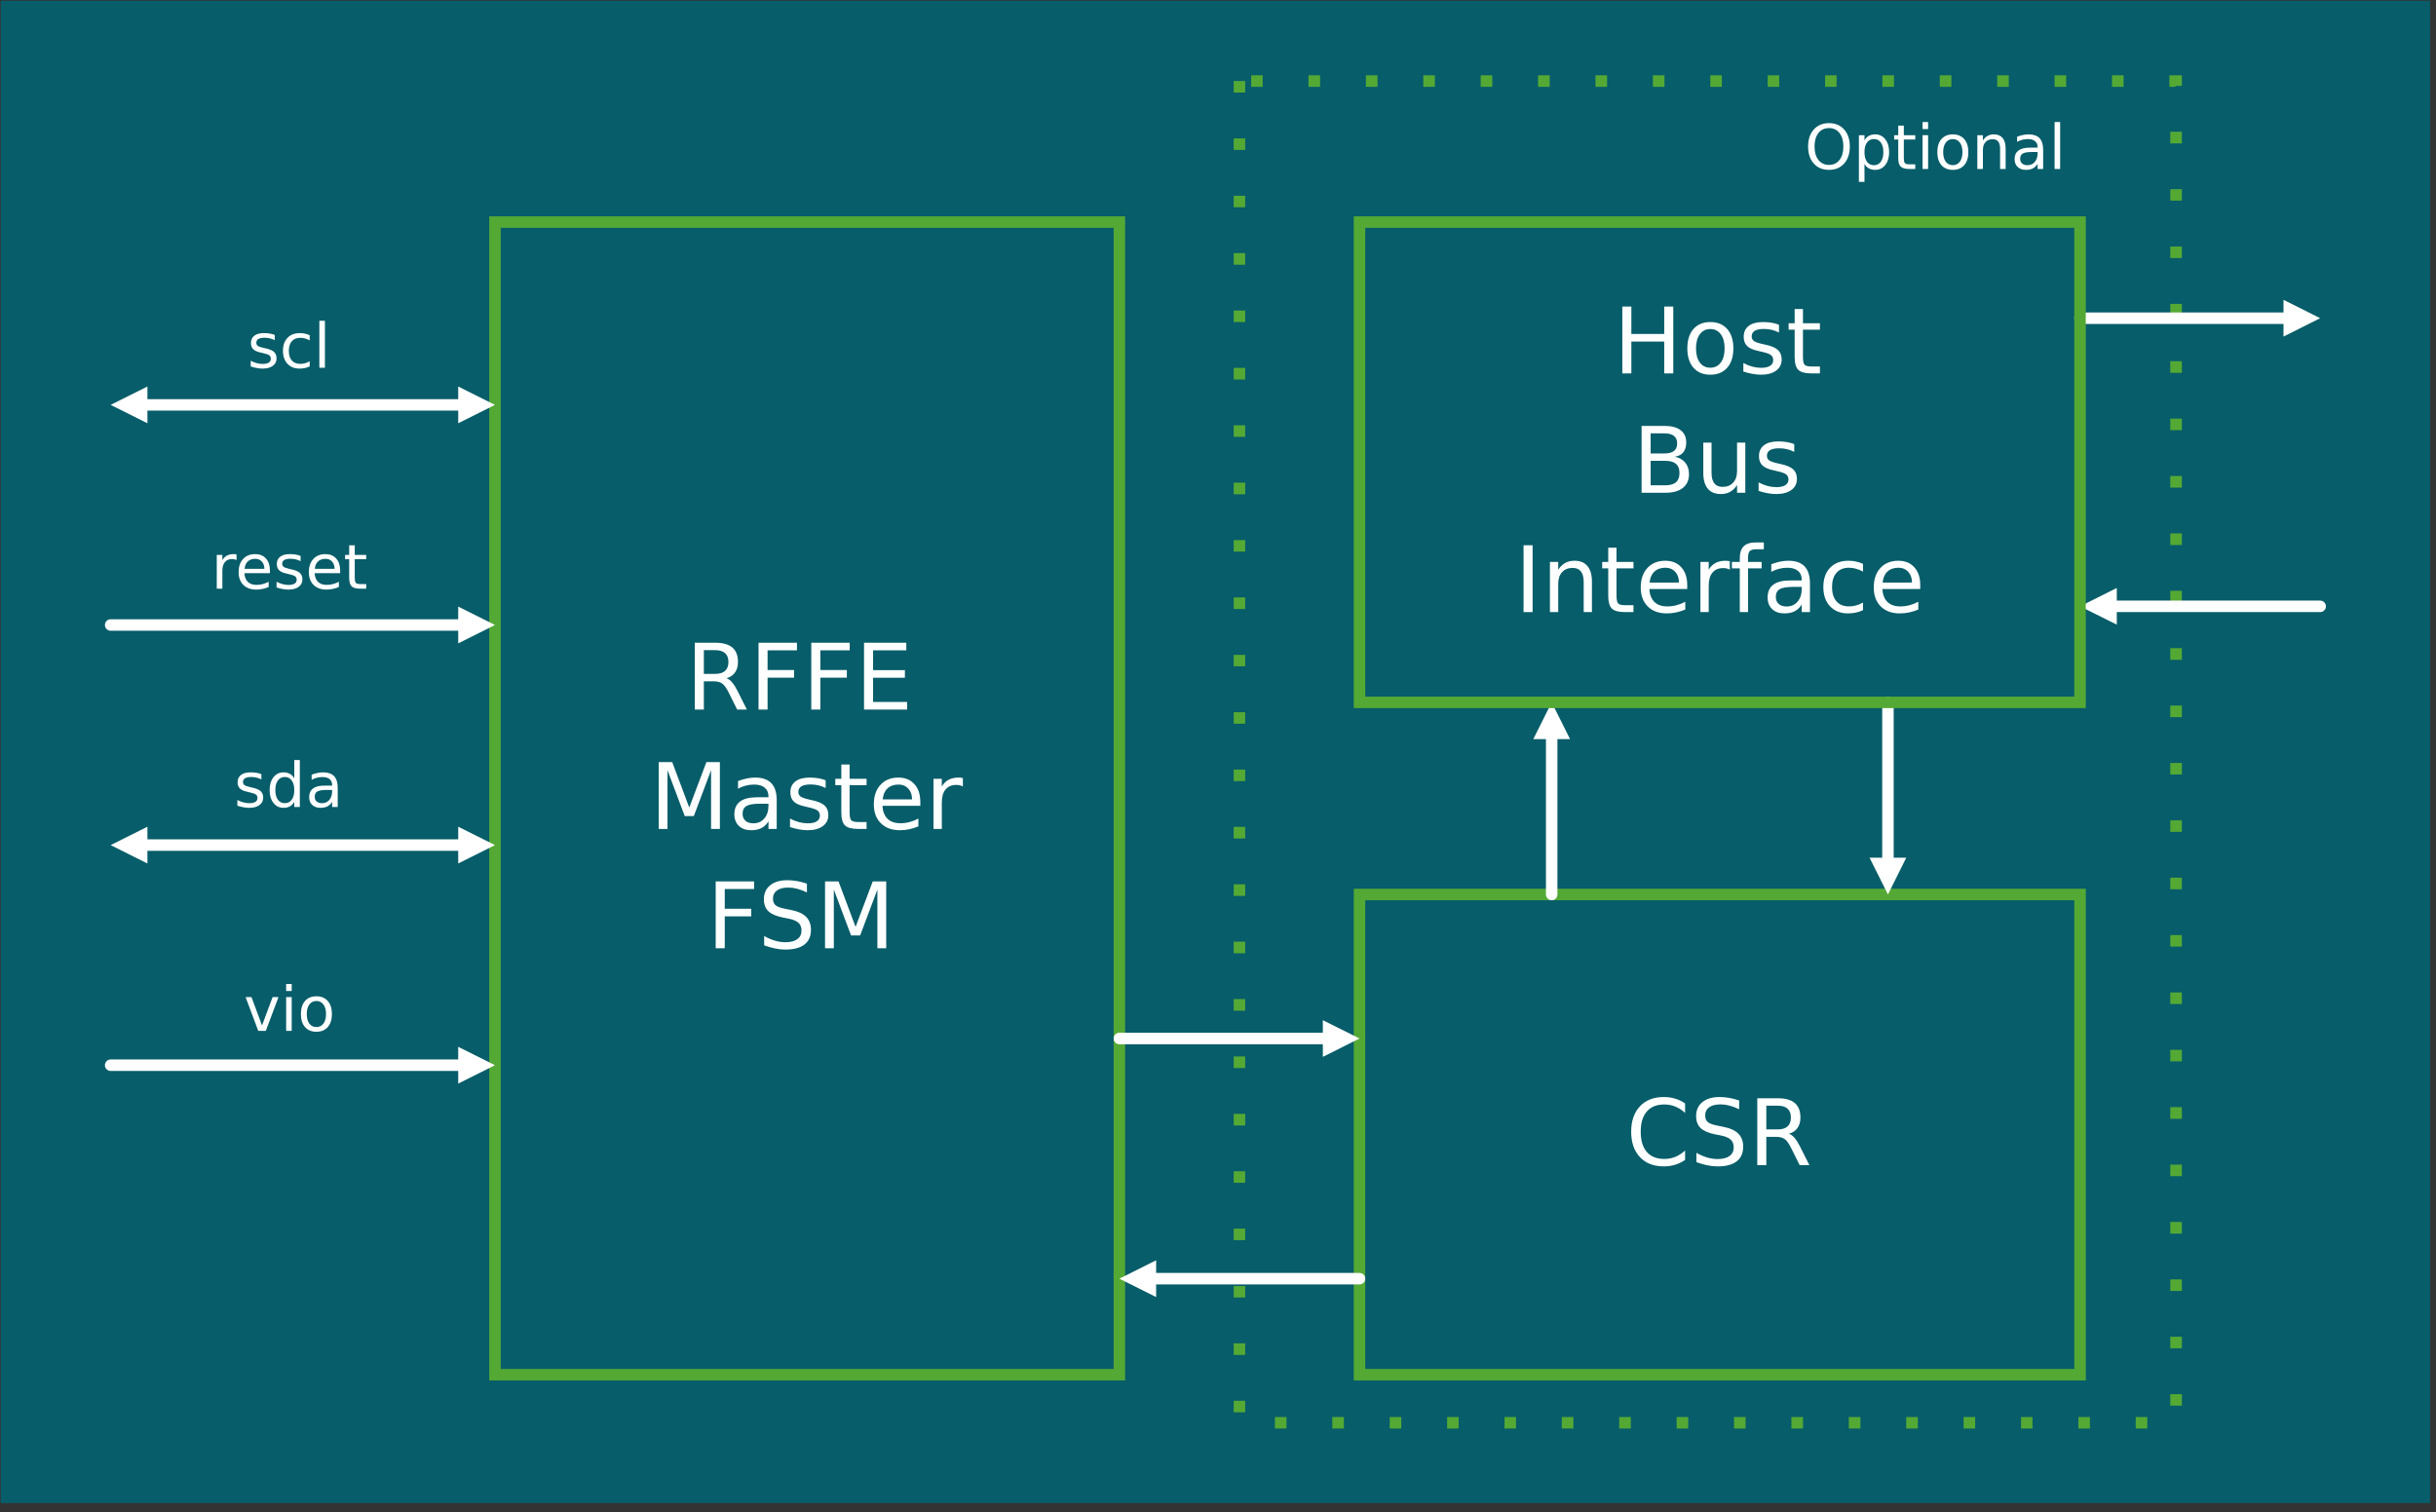 <?xml version="1.0" encoding="UTF-8" standalone="no"?> <svg xmlns:inkscape="http://www.inkscape.org/namespaces/inkscape" xmlns:sodipodi="http://sodipodi.sourceforge.net/DTD/sodipodi-0.dtd" xmlns="http://www.w3.org/2000/svg" xmlns:svg="http://www.w3.org/2000/svg" version="1.0" width="161.65mm" height="100.37mm" id="svg131" sodipodi:docname="MIPI RFFE Master IP.emf"><rect width="100%" height="100%" fill="#333333" stroke="none"/><defs id="defs3"><pattern id="EMFhbasepattern" patternUnits="userSpaceOnUse" width="6" height="6" x="0" y="0"></pattern></defs><path style="fill:#075d69;fill-rule:evenodd;fill-opacity:1;stroke:none;" d=" M 0.18,0.18 L 0.18,377.047 L 609.483,377.047 L 609.483,0.18 L 0.18,0.18 z " id="path5"></path><path style="fill:#54a935;fill-rule:nonzero;fill-opacity:1;stroke:#54a935;stroke-width:0.022px;stroke-linecap:butt;stroke-linejoin:round;stroke-miterlimit:4;stroke-dasharray:none;stroke-opacity:1;" d=" M 312.298,20.331 L 312.298,23.21 L 309.42,23.21 L 309.42,20.331 L 312.298,20.331 z M 312.298,34.725 L 312.298,37.604 L 309.42,37.604 L 309.42,34.725 L 312.298,34.725 z M 312.298,49.119 L 312.298,51.997 L 309.42,51.997 L 309.42,49.119 L 312.298,49.119 z M 312.298,63.512 L 312.298,66.391 L 309.42,66.391 L 309.42,63.512 L 312.298,63.512 z M 312.298,77.906 L 312.298,80.785 L 309.42,80.785 L 309.42,77.906 L 312.298,77.906 z M 312.298,92.3 L 312.298,95.178 L 309.42,95.178 L 309.42,92.3 L 312.298,92.3 z M 312.298,106.693 L 312.298,109.572 L 309.42,109.572 L 309.42,106.693 L 312.298,106.693 z M 312.298,121.087 L 312.298,123.966 L 309.42,123.966 L 309.42,121.087 L 312.298,121.087 z M 312.298,135.481 L 312.298,138.359 L 309.42,138.359 L 309.42,135.481 L 312.298,135.481 z M 312.298,149.874 L 312.298,152.753 L 309.42,152.753 L 309.42,149.874 L 312.298,149.874 z M 312.298,164.268 L 312.298,167.147 L 309.42,167.147 L 309.42,164.268 L 312.298,164.268 z M 312.298,178.662 L 312.298,181.541 L 309.42,181.541 L 309.42,178.662 L 312.298,178.662 z M 312.298,193.056 L 312.298,195.934 L 309.42,195.934 L 309.42,193.056 L 312.298,193.056 z M 312.298,207.449 L 312.298,210.328 L 309.42,210.328 L 309.42,207.449 L 312.298,207.449 z M 312.298,221.843 L 312.298,224.722 L 309.42,224.722 L 309.42,221.843 L 312.298,221.843 z M 312.298,236.237 L 312.298,239.115 L 309.42,239.115 L 309.42,236.237 L 312.298,236.237 z M 312.298,250.63 L 312.298,253.509 L 309.42,253.509 L 309.42,250.63 L 312.298,250.63 z M 312.298,265.024 L 312.298,267.903 L 309.42,267.903 L 309.42,265.024 L 312.298,265.024 z M 312.298,279.418 L 312.298,282.296 L 309.42,282.296 L 309.42,279.418 L 312.298,279.418 z M 312.298,293.811 L 312.298,296.69 L 309.42,296.69 L 309.42,293.811 L 312.298,293.811 z M 312.298,308.205 L 312.298,311.084 L 309.42,311.084 L 309.42,308.205 L 312.298,308.205 z M 312.298,322.599 L 312.298,325.478 L 309.42,325.478 L 309.42,322.599 L 312.298,322.599 z M 312.298,336.993 L 312.298,339.871 L 309.42,339.871 L 309.42,336.993 L 312.298,336.993 z M 312.298,351.386 L 312.298,354.265 L 309.42,354.265 L 309.42,351.386 L 312.298,351.386 z M 319.765,355.457 L 322.644,355.457 L 322.644,358.336 L 319.765,358.336 L 319.765,355.457 z M 334.159,355.457 L 337.038,355.457 L 337.038,358.336 L 334.159,358.336 L 334.159,355.457 z M 348.552,355.457 L 351.431,355.457 L 351.431,358.336 L 348.552,358.336 L 348.552,355.457 z M 362.946,355.457 L 365.825,355.457 L 365.825,358.336 L 362.946,358.336 L 362.946,355.457 z M 377.34,355.457 L 380.219,355.457 L 380.219,358.336 L 377.34,358.336 L 377.34,355.457 z M 391.734,355.457 L 394.612,355.457 L 394.612,358.336 L 391.734,358.336 L 391.734,355.457 z M 406.127,355.457 L 409.006,355.457 L 409.006,358.336 L 406.127,358.336 L 406.127,355.457 z M 420.521,355.457 L 423.4,355.457 L 423.4,358.336 L 420.521,358.336 L 420.521,355.457 z M 434.915,355.457 L 437.793,355.457 L 437.793,358.336 L 434.915,358.336 L 434.915,355.457 z M 449.308,355.457 L 452.187,355.457 L 452.187,358.336 L 449.308,358.336 L 449.308,355.457 z M 463.702,355.457 L 466.581,355.457 L 466.581,358.336 L 463.702,358.336 L 463.702,355.457 z M 478.096,355.457 L 480.975,355.457 L 480.975,358.336 L 478.096,358.336 L 478.096,355.457 z M 492.489,355.457 L 495.368,355.457 L 495.368,358.336 L 492.489,358.336 L 492.489,355.457 z M 506.883,355.457 L 509.762,355.457 L 509.762,358.336 L 506.883,358.336 L 506.883,355.457 z M 521.277,355.457 L 524.156,355.457 L 524.156,358.336 L 521.277,358.336 L 521.277,355.457 z M 535.671,355.457 L 538.549,355.457 L 538.549,358.336 L 535.671,358.336 L 535.671,355.457 z M 544.329,352.601 L 544.329,349.722 L 547.208,349.722 L 547.208,352.601 L 544.329,352.601 z M 544.329,338.207 L 544.329,335.328 L 547.208,335.328 L 547.208,338.207 L 544.329,338.207 z M 544.329,323.813 L 544.329,320.935 L 547.208,320.935 L 547.208,323.813 L 544.329,323.813 z M 544.329,309.42 L 544.329,306.541 L 547.208,306.541 L 547.208,309.42 L 544.329,309.42 z M 544.329,295.026 L 544.329,292.147 L 547.208,292.147 L 547.208,295.026 L 544.329,295.026 z M 544.329,280.632 L 544.329,277.753 L 547.208,277.753 L 547.208,280.632 L 544.329,280.632 z M 544.329,266.238 L 544.329,263.36 L 547.208,263.36 L 547.208,266.238 L 544.329,266.238 z M 544.329,251.845 L 544.329,248.966 L 547.208,248.966 L 547.208,251.845 L 544.329,251.845 z M 544.329,237.451 L 544.329,234.572 L 547.208,234.572 L 547.208,237.451 L 544.329,237.451 z M 544.329,223.057 L 544.329,220.179 L 547.208,220.179 L 547.208,223.057 L 544.329,223.057 z M 544.329,208.664 L 544.329,205.785 L 547.208,205.785 L 547.208,208.664 L 544.329,208.664 z M 544.329,194.27 L 544.329,191.391 L 547.208,191.391 L 547.208,194.27 L 544.329,194.27 z M 544.329,179.876 L 544.329,176.998 L 547.208,176.998 L 547.208,179.876 L 544.329,179.876 z M 544.329,165.483 L 544.329,162.604 L 547.208,162.604 L 547.208,165.483 L 544.329,165.483 z M 544.329,151.089 L 544.329,148.21 L 547.208,148.21 L 547.208,151.089 L 544.329,151.089 z M 544.329,136.695 L 544.329,133.816 L 547.208,133.816 L 547.208,136.695 L 544.329,136.695 z M 544.329,122.301 L 544.329,119.423 L 547.208,119.423 L 547.208,122.301 L 544.329,122.301 z M 544.329,107.908 L 544.329,105.029 L 547.208,105.029 L 547.208,107.908 L 544.329,107.908 z M 544.329,93.514 L 544.329,90.635 L 547.208,90.635 L 547.208,93.514 L 544.329,93.514 z M 544.329,79.12 L 544.329,76.242 L 547.208,76.242 L 547.208,79.12 L 544.329,79.12 z M 544.329,64.727 L 544.329,61.848 L 547.208,61.848 L 547.208,64.727 L 544.329,64.727 z M 544.329,50.333 L 544.329,47.454 L 547.208,47.454 L 547.208,50.333 L 544.329,50.333 z M 544.329,35.939 L 544.329,33.061 L 547.208,33.061 L 547.208,35.939 L 544.329,35.939 z M 544.329,21.546 L 544.329,20.331 L 545.769,21.77 L 544.104,21.77 L 544.104,18.892 L 547.208,18.892 L 547.208,21.546 L 544.329,21.546 z M 532.589,21.77 L 529.711,21.77 L 529.711,18.892 L 532.589,18.892 L 532.589,21.77 z M 518.196,21.77 L 515.317,21.77 L 515.317,18.892 L 518.196,18.892 L 518.196,21.77 z M 503.802,21.77 L 500.923,21.77 L 500.923,18.892 L 503.802,18.892 L 503.802,21.77 z M 489.408,21.77 L 486.53,21.77 L 486.53,18.892 L 489.408,18.892 L 489.408,21.77 z M 475.015,21.77 L 472.136,21.77 L 472.136,18.892 L 475.015,18.892 L 475.015,21.77 z M 460.621,21.77 L 457.742,21.77 L 457.742,18.892 L 460.621,18.892 L 460.621,21.77 z M 446.227,21.77 L 443.348,21.77 L 443.348,18.892 L 446.227,18.892 L 446.227,21.77 z M 431.834,21.77 L 428.955,21.77 L 428.955,18.892 L 431.834,18.892 L 431.834,21.77 z M 417.44,21.77 L 414.561,21.77 L 414.561,18.892 L 417.44,18.892 L 417.44,21.77 z M 403.046,21.77 L 400.167,21.77 L 400.167,18.892 L 403.046,18.892 L 403.046,21.77 z M 388.652,21.77 L 385.774,21.77 L 385.774,18.892 L 388.652,18.892 L 388.652,21.77 z M 374.259,21.77 L 371.38,21.77 L 371.38,18.892 L 374.259,18.892 L 374.259,21.77 z M 359.865,21.77 L 356.986,21.77 L 356.986,18.892 L 359.865,18.892 L 359.865,21.77 z M 345.471,21.77 L 342.593,21.77 L 342.593,18.892 L 345.471,18.892 L 345.471,21.77 z M 331.078,21.77 L 328.199,21.77 L 328.199,18.892 L 331.078,18.892 L 331.078,21.77 z M 316.684,21.77 L 313.805,21.77 L 313.805,18.892 L 316.684,18.892 L 316.684,21.77 z " id="path7"></path><path style="fill:none;stroke:#54a935;stroke-width:2.879px;stroke-linecap:square;stroke-linejoin:miter;stroke-miterlimit:2;stroke-dasharray:none;stroke-opacity:1;" d=" M 124.146,344.842 L 280.745,344.842 L 280.745,55.708 L 124.146,55.708 L 124.146,344.842 z " id="path9"></path><g aria-label="RFFE" transform="translate(172.005,177.995)" id="text15" style="font-size:23px;line-height:125%;font-family:Montserrat;letter-spacing:0px;word-spacing:0px"><path d="m 10.208,-7.861 q 0.73,0.247 1.415,1.056 0.696,0.809 1.393,2.224 L 15.318,0 h -2.437 l -2.145,-4.301 Q 9.905,-5.986 9.119,-6.536 8.344,-7.086 6.997,-7.086 H 4.526 V 0 H 2.257 V -16.767 H 7.378 q 2.875,0 4.29,1.202 1.415,1.202 1.415,3.627 0,1.583 -0.741,2.628 -0.73,1.044 -2.134,1.449 z M 4.526,-14.903 v 5.952 H 7.378 q 1.64,0 2.471,-0.752 0.842,-0.764 0.842,-2.235 0,-1.471 -0.842,-2.212 -0.831,-0.752 -2.471,-0.752 z" style="fill:#feffff" id="path135"></path><path d="m 18.238,-16.767 h 9.636 v 1.909 h -7.367 v 4.941 h 6.648 v 1.909 H 20.507 V 0 h -2.269 z" style="fill:#feffff" id="path137"></path><path d="m 31.468,-16.767 h 9.636 v 1.909 h -7.367 v 4.941 h 6.648 v 1.909 H 33.736 V 0 h -2.269 z" style="fill:#feffff" id="path139"></path><path d="m 44.697,-16.767 h 10.602 v 1.909 H 46.966 v 4.964 h 7.985 v 1.909 H 46.966 v 6.076 h 8.535 V 0 H 44.697 Z" style="fill:#feffff" id="path141"></path></g><g aria-label="Master" transform="translate(162.954,207.934)" id="text21" style="font-size:23px;line-height:125%;font-family:Montserrat;letter-spacing:0px;word-spacing:0px"><path d="M 2.257,-16.767 H 5.638 L 9.917,-5.357 14.218,-16.767 h 3.38 V 0 h -2.212 v -14.723 l -4.324,11.5 H 8.782 L 4.458,-14.723 V 0 H 2.257 Z" style="fill:#feffff" id="path144"></path><path d="m 27.728,-6.323 q -2.504,0 -3.47,0.573 -0.966,0.573 -0.966,1.954 0,1.101 0.719,1.752 0.73,0.64 1.977,0.64 1.718,0 2.751,-1.213 1.044,-1.224 1.044,-3.246 v -0.46 z m 4.122,-0.854 V 0 h -2.066 v -1.909 q -0.708,1.146 -1.763,1.696 -1.056,0.539 -2.583,0.539 -1.932,0 -3.077,-1.078 -1.134,-1.089 -1.134,-2.909 0,-2.123 1.415,-3.201 1.426,-1.078 4.245,-1.078 h 2.897 v -0.202 q 0,-1.426 -0.943,-2.201 -0.932,-0.786 -2.628,-0.786 -1.078,0 -2.1,0.258 -1.022,0.258 -1.965,0.775 v -1.909 q 1.134,-0.438 2.201,-0.651 1.067,-0.225 2.078,-0.225 2.729,0 4.077,1.415 1.348,1.415 1.348,4.29 z" style="fill:#feffff" id="path146"></path><path d="m 44.125,-12.208 v 1.954 q -0.876,-0.449 -1.819,-0.674 -0.943,-0.225 -1.954,-0.225 -1.539,0 -2.313,0.472 -0.764,0.472 -0.764,1.415 0,0.719 0.55,1.134 0.55,0.404 2.212,0.775 l 0.708,0.157 q 2.201,0.472 3.122,1.336 0.932,0.854 0.932,2.392 0,1.752 -1.393,2.774 -1.381,1.022 -3.807,1.022 -1.011,0 -2.111,-0.202 -1.089,-0.191 -2.302,-0.584 V -2.594 q 1.146,0.595 2.257,0.898 1.112,0.292 2.201,0.292 1.46,0 2.246,-0.494 0.786,-0.505 0.786,-1.415 0,-0.842 -0.573,-1.292 -0.562,-0.449 -2.482,-0.865 l -0.719,-0.168 q -1.92,-0.404 -2.774,-1.235 -0.854,-0.842 -0.854,-2.302 0,-1.774 1.258,-2.74 1.258,-0.966 3.571,-0.966 1.146,0 2.156,0.168 1.011,0.168 1.864,0.505 z" style="fill:#feffff" id="path148"></path><path d="m 50.133,-16.149 v 3.571 h 4.256 v 1.606 h -4.256 v 6.828 q 0,1.539 0.416,1.977 0.427,0.438 1.718,0.438 H 54.389 V 0 H 52.267 Q 49.875,0 48.965,-0.887 48.055,-1.786 48.055,-4.144 v -6.828 h -1.516 v -1.606 h 1.516 v -3.571 z" style="fill:#feffff" id="path150"></path><path d="m 67.866,-6.806 v 1.011 h -9.501 q 0.135,2.134 1.28,3.257 1.157,1.112 3.212,1.112 1.19,0 2.302,-0.292 1.123,-0.292 2.224,-0.876 v 1.954 q -1.112,0.472 -2.28,0.719 -1.168,0.247 -2.37,0.247 -3.01,0 -4.773,-1.752 -1.752,-1.752 -1.752,-4.739 0,-3.088 1.662,-4.896 1.673,-1.819 4.503,-1.819 2.538,0 4.009,1.64 1.482,1.628 1.482,4.436 z m -2.066,-0.606 q -0.022,-1.696 -0.955,-2.707 -0.921,-1.011 -2.448,-1.011 -1.729,0 -2.774,0.977 -1.033,0.977 -1.19,2.751 z" style="fill:#feffff" id="path152"></path><path d="m 78.546,-10.646 q -0.348,-0.202 -0.764,-0.292 -0.404,-0.101 -0.898,-0.101 -1.752,0 -2.695,1.146 -0.932,1.134 -0.932,3.268 V 0 h -2.078 v -12.578 h 2.078 v 1.954 q 0.651,-1.146 1.696,-1.696 1.044,-0.562 2.538,-0.562 0.213,0 0.472,0.034 0.258,0.022 0.573,0.079 z" style="fill:#feffff" id="path154"></path></g><g aria-label="FSM" transform="translate(177.244,237.873)" id="text27" style="font-size:23px;line-height:125%;font-family:Montserrat;letter-spacing:0px;word-spacing:0px"><path d="m 2.257,-16.767 h 9.636 v 1.909 H 4.526 v 4.941 h 6.648 v 1.909 H 4.526 V 0 H 2.257 Z" style="fill:#feffff" id="path157"></path><path d="m 25.134,-16.217 v 2.212 q -1.292,-0.618 -2.437,-0.921 -1.146,-0.303 -2.212,-0.303 -1.853,0 -2.864,0.719 -1,0.719 -1,2.044 0,1.112 0.663,1.685 0.674,0.562 2.538,0.91 l 1.37,0.281 q 2.538,0.483 3.74,1.707 1.213,1.213 1.213,3.257 0,2.437 -1.64,3.695 -1.628,1.258 -4.784,1.258 -1.19,0 -2.538,-0.27 -1.336,-0.27 -2.774,-0.797 V -3.077 q 1.381,0.775 2.707,1.168 1.325,0.393 2.605,0.393 1.943,0 2.999,-0.764 1.056,-0.764 1.056,-2.179 0,-1.235 -0.764,-1.932 -0.752,-0.696 -2.482,-1.044 l -1.381,-0.27 q -2.538,-0.505 -3.672,-1.583 -1.134,-1.078 -1.134,-2.999 0,-2.224 1.561,-3.504 1.572,-1.28 4.324,-1.28 1.179,0 2.403,0.213 1.224,0.213 2.504,0.64 z" style="fill:#feffff" id="path159"></path><path d="M 29.682,-16.767 H 33.062 l 4.279,11.41 4.301,-11.41 h 3.38 V 0 H 42.811 V -14.723 L 38.487,-3.223 H 36.207 L 31.883,-14.723 V 0 h -2.201 z" style="fill:#feffff" id="path161"></path></g><path style="fill:none;stroke:#ffffff;stroke-width:2.879px;stroke-linecap:round;stroke-linejoin:round;stroke-miterlimit:4;stroke-dasharray:none;stroke-opacity:1;" d=" M 35.827,211.992 L 116.072,211.992 " id="path29"></path><path style="fill:#ffffff;fill-rule:evenodd;fill-opacity:1;stroke:none;" d=" M 36.974,216.603 L 27.753,211.992 L 36.974,207.382 L 36.974,216.603 z " id="path31"></path><path style="fill:#ffffff;fill-rule:evenodd;fill-opacity:1;stroke:none;" d=" M 114.925,207.382 L 124.146,211.992 L 114.925,216.603 L 114.925,207.382 z " id="path33"></path><path style="fill:none;stroke:#ffffff;stroke-width:2.879px;stroke-linecap:round;stroke-linejoin:round;stroke-miterlimit:4;stroke-dasharray:none;stroke-opacity:1;" d=" M 35.827,101.566 L 116.072,101.566 " id="path35"></path><path style="fill:#ffffff;fill-rule:evenodd;fill-opacity:1;stroke:none;" d=" M 36.974,106.176 L 27.753,101.566 L 36.974,96.955 L 36.974,106.176 z " id="path37"></path><path style="fill:#ffffff;fill-rule:evenodd;fill-opacity:1;stroke:none;" d=" M 114.925,96.955 L 124.146,101.566 L 114.925,106.176 L 114.925,96.955 z " id="path39"></path><path style="fill:none;stroke:#54a935;stroke-width:2.879px;stroke-linecap:square;stroke-linejoin:miter;stroke-miterlimit:2;stroke-dasharray:none;stroke-opacity:1;" d=" M 340.973,344.842 L 521.682,344.842 L 521.682,224.384 L 340.973,224.384 L 340.973,344.842 z " id="path41"></path><g aria-label="CSR" transform="translate(407.817,292.263)" id="text47" style="font-size:23px;line-height:125%;font-family:Montserrat;letter-spacing:0px;word-spacing:0px"><path d="m 14.813,-15.476 v 2.392 q -1.146,-1.067 -2.448,-1.595 -1.292,-0.528 -2.751,-0.528 -2.875,0 -4.402,1.763 -1.527,1.752 -1.527,5.076 0,3.313 1.527,5.076 1.527,1.752 4.402,1.752 1.46,0 2.751,-0.528 1.303,-0.528 2.448,-1.595 v 2.37 q -1.19,0.809 -2.527,1.213 -1.325,0.404 -2.808,0.404 -3.807,0 -5.997,-2.325 -2.19,-2.336 -2.19,-6.368 0,-4.043 2.19,-6.368 2.19,-2.336 5.997,-2.336 1.505,0 2.83,0.404 1.336,0.393 2.504,1.19 z" style="fill:#feffff" id="path164"></path><path d="m 28.368,-16.217 v 2.212 q -1.292,-0.618 -2.437,-0.921 -1.146,-0.303 -2.212,-0.303 -1.853,0 -2.864,0.719 -1,0.719 -1,2.044 0,1.112 0.663,1.685 0.674,0.562 2.538,0.91 l 1.37,0.281 q 2.538,0.483 3.74,1.707 1.213,1.213 1.213,3.257 0,2.437 -1.64,3.695 -1.628,1.258 -4.784,1.258 -1.19,0 -2.538,-0.27 -1.336,-0.27 -2.774,-0.797 V -3.077 q 1.381,0.775 2.707,1.168 1.325,0.393 2.605,0.393 1.943,0 2.999,-0.764 1.056,-0.764 1.056,-2.179 0,-1.235 -0.764,-1.932 -0.752,-0.696 -2.482,-1.044 l -1.381,-0.27 q -2.538,-0.505 -3.672,-1.583 -1.134,-1.078 -1.134,-2.999 0,-2.224 1.561,-3.504 1.572,-1.28 4.324,-1.28 1.179,0 2.403,0.213 1.224,0.213 2.504,0.64 z" style="fill:#feffff" id="path166"></path><path d="m 40.868,-7.861 q 0.73,0.247 1.415,1.056 0.696,0.809 1.393,2.224 L 45.978,0 h -2.437 l -2.145,-4.301 q -0.831,-1.685 -1.617,-2.235 -0.775,-0.55 -2.123,-0.55 H 35.185 V 0 h -2.269 v -16.767 h 5.121 q 2.875,0 4.29,1.202 1.415,1.202 1.415,3.627 0,1.583 -0.741,2.628 -0.73,1.044 -2.134,1.449 z m -5.683,-7.042 v 5.952 h 2.853 q 1.64,0 2.471,-0.752 0.842,-0.764 0.842,-2.235 0,-1.471 -0.842,-2.212 -0.831,-0.752 -2.471,-0.752 z" style="fill:#feffff" id="path168"></path></g><path style="fill:none;stroke:#ffffff;stroke-width:2.879px;stroke-linecap:round;stroke-linejoin:round;stroke-miterlimit:4;stroke-dasharray:none;stroke-opacity:1;" d=" M 389.17,184.239 L 389.17,224.384 " id="path49"></path><path style="fill:#ffffff;fill-rule:evenodd;fill-opacity:1;stroke:none;" d=" M 384.559,185.409 L 389.17,176.188 L 393.78,185.409 L 384.559,185.409 z " id="path51"></path><path style="fill:none;stroke:#ffffff;stroke-width:2.879px;stroke-linecap:round;stroke-linejoin:round;stroke-miterlimit:4;stroke-dasharray:none;stroke-opacity:1;" d=" M 473.508,216.31 L 473.508,176.188 " id="path53"></path><path style="fill:#ffffff;fill-rule:evenodd;fill-opacity:1;stroke:none;" d=" M 478.096,215.163 L 473.508,224.384 L 468.897,215.163 L 478.096,215.163 z " id="path55"></path><path style="fill:none;stroke:#ffffff;stroke-width:2.879px;stroke-linecap:round;stroke-linejoin:round;stroke-miterlimit:4;stroke-dasharray:none;stroke-opacity:1;" d=" M 288.819,320.755 L 340.973,320.755 " id="path57"></path><path style="fill:#ffffff;fill-rule:evenodd;fill-opacity:1;stroke:none;" d=" M 289.966,316.144 L 280.745,320.755 L 289.966,325.365 L 289.966,316.144 z " id="path59"></path><path style="fill:none;stroke:#ffffff;stroke-width:2.879px;stroke-linecap:round;stroke-linejoin:round;stroke-miterlimit:4;stroke-dasharray:none;stroke-opacity:1;" d=" M 332.922,260.503 L 280.745,260.503 " id="path61"></path><path style="fill:#ffffff;fill-rule:evenodd;fill-opacity:1;stroke:none;" d=" M 331.775,265.114 L 340.973,260.503 L 331.775,255.916 L 331.775,265.114 z " id="path63"></path><path style="fill:none;stroke:#ffffff;stroke-width:2.879px;stroke-linecap:round;stroke-linejoin:round;stroke-miterlimit:4;stroke-dasharray:none;stroke-opacity:1;" d=" M 27.753,267.206 L 116.072,267.206 " id="path65"></path><path style="fill:#ffffff;fill-rule:evenodd;fill-opacity:1;stroke:none;" d=" M 114.925,262.595 L 124.146,267.206 L 114.925,271.816 L 114.925,262.595 z " id="path67"></path><path style="fill:none;stroke:#ffffff;stroke-width:2.879px;stroke-linecap:round;stroke-linejoin:round;stroke-miterlimit:4;stroke-dasharray:none;stroke-opacity:1;" d=" M 573.859,79.818 L 521.682,79.818 " id="path69"></path><path style="fill:#ffffff;fill-rule:evenodd;fill-opacity:1;stroke:none;" d=" M 572.712,84.428 L 581.91,79.818 L 572.712,75.207 L 572.712,84.428 z " id="path71"></path><path style="fill:none;stroke:#ffffff;stroke-width:2.879px;stroke-linecap:round;stroke-linejoin:round;stroke-miterlimit:4;stroke-dasharray:none;stroke-opacity:1;" d=" M 529.756,152.101 L 581.91,152.101 " id="path73"></path><path style="fill:#ffffff;fill-rule:evenodd;fill-opacity:1;stroke:none;" d=" M 530.903,147.49 L 521.682,152.101 L 530.903,156.689 L 530.903,147.49 z " id="path75"></path><g aria-label="Optional" transform="translate(452.612,42.39)" id="text81" style="font-size:15.5px;line-height:125%;font-family:Montserrat;letter-spacing:0px;word-spacing:0px"><path d="m 6.108,-10.263 q -1.665,0 -2.649,1.241 -0.976,1.241 -0.976,3.383 0,2.134 0.976,3.375 0.984,1.241 2.649,1.241 1.665,0 2.634,-1.241 0.976,-1.241 0.976,-3.375 0,-2.142 -0.976,-3.383 -0.969,-1.241 -2.634,-1.241 z m 0,-1.241 q 2.376,0 3.799,1.597 1.423,1.589 1.423,4.269 0,2.672 -1.423,4.269 -1.423,1.589 -3.799,1.589 -2.384,0 -3.814,-1.589 -1.423,-1.589 -1.423,-4.269 0,-2.679 1.423,-4.269 1.43,-1.597 3.814,-1.597 z" style="fill:#feffff" id="path171"></path><path d="M 15.008,-1.271 V 3.224 H 13.608 V -8.477 h 1.4 v 1.287 q 0.439,-0.757 1.105,-1.12 0.674,-0.371 1.604,-0.371 1.544,0 2.505,1.226 0.969,1.226 0.969,3.224 0,1.998 -0.969,3.224 -0.961,1.226 -2.505,1.226 -0.931,0 -1.604,-0.363 -0.666,-0.371 -1.105,-1.128 z m 4.738,-2.959 q 0,-1.536 -0.636,-2.407 -0.628,-0.878 -1.733,-0.878 -1.105,0 -1.741,0.878 -0.628,0.87 -0.628,2.407 0,1.536 0.628,2.414 0.636,0.87 1.741,0.87 1.105,0 1.733,-0.87 0.636,-0.878 0.636,-2.414 z" style="fill:#feffff" id="path173"></path><path d="m 24.877,-10.883 v 2.407 h 2.868 v 1.082 h -2.868 v 4.602 q 0,1.037 0.28,1.332 0.288,0.295 1.158,0.295 h 1.43 V 0 H 26.315 Q 24.703,0 24.09,-0.598 23.477,-1.203 23.477,-2.793 v -4.602 h -1.022 v -1.082 h 1.022 v -2.407 z" style="fill:#feffff" id="path175"></path><path d="m 29.577,-8.477 h 1.393 V 0 h -1.393 z m 0,-3.3 h 1.393 v 1.763 h -1.393 z" style="fill:#feffff" id="path177"></path><path d="m 37.168,-7.5 q -1.12,0 -1.771,0.878 -0.651,0.87 -0.651,2.392 0,1.521 0.643,2.399 0.651,0.87 1.779,0.87 1.113,0 1.763,-0.878 0.651,-0.878 0.651,-2.392 0,-1.506 -0.651,-2.384 -0.651,-0.885 -1.763,-0.885 z m 0,-1.181 q 1.816,0 2.853,1.181 1.037,1.181 1.037,3.27 0,2.081 -1.037,3.27 -1.037,1.181 -2.853,1.181 -1.824,0 -2.861,-1.181 -1.029,-1.188 -1.029,-3.27 0,-2.089 1.029,-3.27 1.037,-1.181 2.861,-1.181 z" style="fill:#feffff" id="path179"></path><path d="M 50.413,-5.116 V 0 h -1.393 v -5.071 q 0,-1.203 -0.469,-1.801 -0.469,-0.598 -1.408,-0.598 -1.128,0 -1.779,0.719 -0.651,0.719 -0.651,1.96 V 0 h -1.4 v -8.477 h 1.4 v 1.317 q 0.5,-0.764 1.173,-1.143 0.681,-0.378 1.567,-0.378 1.461,0 2.21,0.908 0.749,0.901 0.749,2.656 z" style="fill:#feffff" id="path181"></path><path d="m 57.043,-4.261 q -1.688,0 -2.339,0.386 -0.651,0.386 -0.651,1.317 0,0.742 0.484,1.181 0.492,0.431 1.332,0.431 1.158,0 1.854,-0.817 0.704,-0.825 0.704,-2.187 v -0.31 z m 2.778,-0.575 V 0 h -1.393 v -1.287 q -0.477,0.772 -1.188,1.143 -0.711,0.363 -1.741,0.363 -1.302,0 -2.074,-0.727 -0.764,-0.734 -0.764,-1.96 0,-1.43 0.954,-2.157 0.961,-0.727 2.861,-0.727 h 1.953 v -0.136 q 0,-0.961 -0.636,-1.483 -0.628,-0.53 -1.771,-0.53 -0.727,0 -1.415,0.174 -0.689,0.174 -1.324,0.522 v -1.287 q 0.764,-0.295 1.483,-0.439 0.719,-0.151 1.4,-0.151 1.839,0 2.747,0.954 0.908,0.954 0.908,2.891 z" style="fill:#feffff" id="path183"></path><path d="m 62.689,-11.776 h 1.393 V 0 h -1.393 z" style="fill:#feffff" id="path185"></path></g><g aria-label="sda" transform="translate(58.692,202.424)" id="text87" style="font-size:15.5px;line-height:125%;font-family:Montserrat;letter-spacing:0px;word-spacing:0px"><path d="m 6.865,-8.227 v 1.317 Q 6.274,-7.213 5.638,-7.364 5.003,-7.515 4.322,-7.515 q -1.037,0 -1.559,0.318 -0.515,0.318 -0.515,0.954 0,0.484 0.371,0.764 0.371,0.272 1.491,0.522 l 0.477,0.106 q 1.483,0.318 2.104,0.901 0.628,0.575 0.628,1.612 0,1.181 -0.938,1.869 -0.931,0.689 -2.566,0.689 -0.681,0 -1.423,-0.136 Q 1.657,-0.045 0.84,-0.31 V -1.748 q 0.772,0.401 1.521,0.605 0.749,0.197 1.483,0.197 0.984,0 1.514,-0.333 0.53,-0.341 0.53,-0.954 0,-0.568 -0.386,-0.87 Q 5.124,-3.406 3.83,-3.686 L 3.345,-3.799 Q 2.051,-4.072 1.476,-4.632 0.901,-5.199 0.901,-6.183 q 0,-1.196 0.848,-1.847 0.848,-0.651 2.407,-0.651 0.772,0 1.453,0.114 0.681,0.114 1.256,0.341 z" style="fill:#feffff" id="path188"></path><path d="m 15.114,-7.19 v -4.586 h 1.393 V 0 h -1.393 v -1.271 q -0.439,0.757 -1.113,1.128 -0.666,0.363 -1.604,0.363 -1.536,0 -2.505,-1.226 -0.961,-1.226 -0.961,-3.224 0,-1.998 0.961,-3.224 0.969,-1.226 2.505,-1.226 0.938,0 1.604,0.371 0.674,0.363 1.113,1.12 z m -4.745,2.959 q 0,1.536 0.628,2.414 0.636,0.87 1.741,0.87 1.105,0 1.741,-0.87 0.636,-0.878 0.636,-2.414 0,-1.536 -0.636,-2.407 -0.636,-0.878 -1.741,-0.878 -1.105,0 -1.741,0.878 -0.628,0.87 -0.628,2.407 z" style="fill:#feffff" id="path190"></path><path d="m 23.227,-4.261 q -1.688,0 -2.339,0.386 -0.651,0.386 -0.651,1.317 0,0.742 0.484,1.181 0.492,0.431 1.332,0.431 1.158,0 1.854,-0.817 0.704,-0.825 0.704,-2.187 v -0.31 z m 2.778,-0.575 V 0 h -1.393 v -1.287 q -0.477,0.772 -1.188,1.143 -0.711,0.363 -1.741,0.363 -1.302,0 -2.074,-0.727 -0.764,-0.734 -0.764,-1.96 0,-1.43 0.954,-2.157 0.961,-0.727 2.861,-0.727 h 1.953 v -0.136 q 0,-0.961 -0.636,-1.483 -0.628,-0.53 -1.771,-0.53 -0.727,0 -1.415,0.174 -0.689,0.174 -1.324,0.522 v -1.287 q 0.764,-0.295 1.483,-0.439 0.719,-0.151 1.4,-0.151 1.839,0 2.747,0.954 0.908,0.954 0.908,2.891 z" style="fill:#feffff" id="path192"></path></g><g aria-label="scl" transform="translate(62.039,92.239)" id="text93" style="font-size:15.5px;line-height:125%;font-family:Montserrat;letter-spacing:0px;word-spacing:0px"><path d="m 6.865,-8.227 v 1.317 Q 6.274,-7.213 5.638,-7.364 5.003,-7.515 4.322,-7.515 q -1.037,0 -1.559,0.318 -0.515,0.318 -0.515,0.954 0,0.484 0.371,0.764 0.371,0.272 1.491,0.522 l 0.477,0.106 q 1.483,0.318 2.104,0.901 0.628,0.575 0.628,1.612 0,1.181 -0.938,1.869 -0.931,0.689 -2.566,0.689 -0.681,0 -1.423,-0.136 Q 1.657,-0.045 0.84,-0.31 V -1.748 q 0.772,0.401 1.521,0.605 0.749,0.197 1.483,0.197 0.984,0 1.514,-0.333 0.53,-0.341 0.53,-0.954 0,-0.568 -0.386,-0.87 Q 5.124,-3.406 3.83,-3.686 L 3.345,-3.799 Q 2.051,-4.072 1.476,-4.632 0.901,-5.199 0.901,-6.183 q 0,-1.196 0.848,-1.847 0.848,-0.651 2.407,-0.651 0.772,0 1.453,0.114 0.681,0.114 1.256,0.341 z" style="fill:#feffff" id="path195"></path><path d="m 15.636,-8.151 v 1.302 q -0.59,-0.325 -1.188,-0.484 -0.59,-0.167 -1.196,-0.167 -1.355,0 -2.104,0.863 -0.749,0.855 -0.749,2.407 0,1.552 0.749,2.414 0.749,0.855 2.104,0.855 0.605,0 1.196,-0.159 0.598,-0.167 1.188,-0.492 v 1.287 q -0.583,0.272 -1.211,0.409 -0.621,0.136 -1.324,0.136 -1.915,0 -3.042,-1.203 -1.128,-1.203 -1.128,-3.247 0,-2.074 1.135,-3.262 1.143,-1.188 3.126,-1.188 0.643,0 1.256,0.136 0.613,0.129 1.188,0.394 z" style="fill:#feffff" id="path197"></path><path d="m 18.058,-11.776 h 1.393 V 0 h -1.393 z" style="fill:#feffff" id="path199"></path></g><g aria-label="vio" transform="translate(61.133,258.598)" id="text99" style="font-size:15.5px;line-height:125%;font-family:Montserrat;letter-spacing:0px;word-spacing:0px"><path d="M 0.462,-8.477 H 1.938 l 2.649,7.114 2.649,-7.114 h 1.476 L 5.532,0 H 3.64 Z" style="fill:#feffff" id="path202"></path><path d="m 10.634,-8.477 h 1.393 V 0 h -1.393 z m 0,-3.3 h 1.393 v 1.763 h -1.393 z" style="fill:#feffff" id="path204"></path><path d="m 18.225,-7.5 q -1.12,0 -1.771,0.878 -0.651,0.87 -0.651,2.392 0,1.521 0.643,2.399 0.651,0.87 1.779,0.87 1.113,0 1.763,-0.878 0.651,-0.878 0.651,-2.392 0,-1.506 -0.651,-2.384 -0.651,-0.885 -1.763,-0.885 z m 0,-1.181 q 1.816,0 2.853,1.181 1.037,1.181 1.037,3.27 0,2.081 -1.037,3.27 -1.037,1.181 -2.853,1.181 -1.824,0 -2.861,-1.181 -1.029,-1.188 -1.029,-3.27 0,-2.089 1.029,-3.27 1.037,-1.181 2.861,-1.181 z" style="fill:#feffff" id="path206"></path></g><path style="fill:none;stroke:#54a935;stroke-width:2.879px;stroke-linecap:square;stroke-linejoin:miter;stroke-miterlimit:2;stroke-dasharray:none;stroke-opacity:1;" d=" M 340.973,176.188 L 521.682,176.188 L 521.682,55.708 L 340.973,55.708 L 340.973,176.188 z " id="path101"></path><g aria-label="Host" transform="translate(404.627,93.667)" id="text107" style="font-size:23px;line-height:125%;font-family:Montserrat;letter-spacing:0px;word-spacing:0px"><path d="m 2.257,-16.767 h 2.269 v 6.873 h 8.243 v -6.873 h 2.269 V 0 H 12.769 V -7.985 H 4.526 V 0 H 2.257 Z" style="fill:#feffff" id="path209"></path><path d="m 24.336,-11.129 q -1.662,0 -2.628,1.303 -0.966,1.292 -0.966,3.549 0,2.257 0.955,3.56 0.966,1.292 2.639,1.292 1.651,0 2.617,-1.303 0.966,-1.303 0.966,-3.549 0,-2.235 -0.966,-3.538 -0.966,-1.314 -2.617,-1.314 z m 0,-1.752 q 2.695,0 4.234,1.752 1.539,1.752 1.539,4.852 0,3.088 -1.539,4.852 -1.539,1.752 -4.234,1.752 -2.707,0 -4.245,-1.752 -1.527,-1.763 -1.527,-4.852 0,-3.1 1.527,-4.852 1.539,-1.752 4.245,-1.752 z" style="fill:#feffff" id="path211"></path><path d="m 41.553,-12.208 v 1.954 q -0.876,-0.449 -1.819,-0.674 -0.943,-0.225 -1.954,-0.225 -1.539,0 -2.313,0.472 -0.764,0.472 -0.764,1.415 0,0.719 0.55,1.134 0.55,0.404 2.212,0.775 l 0.708,0.157 q 2.201,0.472 3.122,1.336 0.932,0.854 0.932,2.392 0,1.752 -1.393,2.774 -1.381,1.022 -3.807,1.022 -1.011,0 -2.111,-0.202 -1.089,-0.191 -2.302,-0.584 V -2.594 q 1.146,0.595 2.257,0.898 1.112,0.292 2.201,0.292 1.46,0 2.246,-0.494 0.786,-0.505 0.786,-1.415 0,-0.842 -0.573,-1.292 -0.562,-0.449 -2.482,-0.865 l -0.719,-0.168 q -1.92,-0.404 -2.774,-1.235 -0.854,-0.842 -0.854,-2.302 0,-1.774 1.258,-2.74 1.258,-0.966 3.571,-0.966 1.146,0 2.156,0.168 1.011,0.168 1.864,0.505 z" style="fill:#feffff" id="path213"></path><path d="m 47.561,-16.149 v 3.571 h 4.256 v 1.606 h -4.256 v 6.828 q 0,1.539 0.416,1.977 0.427,0.438 1.718,0.438 h 2.123 V 0 H 49.695 Q 47.303,0 46.393,-0.887 45.483,-1.786 45.483,-4.144 v -6.828 h -1.516 v -1.606 h 1.516 v -3.571 z" style="fill:#feffff" id="path215"></path></g><g aria-label="Bus" transform="translate(409.463,123.606)" id="text113" style="font-size:23px;line-height:125%;font-family:Montserrat;letter-spacing:0px;word-spacing:0px"><path d="m 4.526,-8.007 v 6.143 h 3.639 q 1.831,0 2.707,-0.752 0.887,-0.764 0.887,-2.325 0,-1.572 -0.887,-2.313 -0.876,-0.752 -2.707,-0.752 z m 0,-6.896 v 5.054 h 3.358 q 1.662,0 2.471,-0.618 0.82,-0.629 0.82,-1.909 0,-1.269 -0.82,-1.898 -0.809,-0.629 -2.471,-0.629 z M 2.257,-16.767 h 5.795 q 2.594,0 3.998,1.078 1.404,1.078 1.404,3.066 0,1.539 -0.719,2.448 -0.719,0.91 -2.111,1.134 1.673,0.359 2.594,1.505 0.932,1.134 0.932,2.841 0,2.246 -1.527,3.47 Q 11.096,0 8.277,0 H 2.257 Z" style="fill:#feffff" id="path218"></path><path d="m 17.733,-4.964 v -7.614 h 2.066 v 7.536 q 0,1.786 0.696,2.684 0.696,0.887 2.089,0.887 1.673,0 2.639,-1.067 0.977,-1.067 0.977,-2.909 V -12.578 H 28.267 V 0 h -2.066 v -1.932 q -0.752,1.146 -1.752,1.707 -0.988,0.55 -2.302,0.55 -2.167,0 -3.291,-1.348 -1.123,-1.348 -1.123,-3.942 z m 5.2,-7.917 z" style="fill:#feffff" id="path220"></path><path d="m 40.542,-12.208 v 1.954 q -0.876,-0.449 -1.819,-0.674 -0.943,-0.225 -1.954,-0.225 -1.539,0 -2.313,0.472 -0.764,0.472 -0.764,1.415 0,0.719 0.55,1.134 0.55,0.404 2.212,0.775 l 0.708,0.157 q 2.201,0.472 3.122,1.336 0.932,0.854 0.932,2.392 0,1.752 -1.393,2.774 -1.381,1.022 -3.807,1.022 -1.011,0 -2.111,-0.202 -1.089,-0.191 -2.302,-0.584 V -2.594 q 1.146,0.595 2.257,0.898 1.112,0.292 2.201,0.292 1.46,0 2.246,-0.494 0.786,-0.505 0.786,-1.415 0,-0.842 -0.573,-1.292 -0.562,-0.449 -2.482,-0.865 l -0.719,-0.168 q -1.92,-0.404 -2.774,-1.235 -0.854,-0.842 -0.854,-2.302 0,-1.774 1.258,-2.74 1.258,-0.966 3.571,-0.966 1.146,0 2.156,0.168 1.011,0.168 1.864,0.505 z" style="fill:#feffff" id="path222"></path></g><g aria-label="Interface" transform="translate(379.858,153.544)" id="text119" style="font-size:23px;line-height:125%;font-family:Montserrat;letter-spacing:0px;word-spacing:0px"><path d="M 2.257,-16.767 H 4.526 V 0 H 2.257 Z" style="fill:#feffff" id="path225"></path><path d="M 19.406,-7.592 V 0 h -2.066 v -7.524 q 0,-1.786 -0.696,-2.673 -0.696,-0.887 -2.089,-0.887 -1.673,0 -2.639,1.067 -0.966,1.067 -0.966,2.909 V 0 H 8.872 v -12.578 h 2.078 v 1.954 q 0.741,-1.134 1.741,-1.696 1.011,-0.562 2.325,-0.562 2.167,0 3.279,1.348 1.112,1.336 1.112,3.942 z" style="fill:#feffff" id="path227"></path><path d="m 25.572,-16.149 v 3.571 h 4.256 v 1.606 h -4.256 v 6.828 q 0,1.539 0.416,1.977 0.427,0.438 1.718,0.438 h 2.123 V 0 H 27.706 Q 25.313,0 24.404,-0.887 23.494,-1.786 23.494,-4.144 v -6.828 h -1.516 v -1.606 h 1.516 v -3.571 z" style="fill:#feffff" id="path229"></path><path d="m 43.305,-6.806 v 1.011 h -9.501 q 0.135,2.134 1.28,3.257 1.157,1.112 3.212,1.112 1.19,0 2.302,-0.292 1.123,-0.292 2.224,-0.876 v 1.954 q -1.112,0.472 -2.28,0.719 -1.168,0.247 -2.37,0.247 -3.01,0 -4.773,-1.752 -1.752,-1.752 -1.752,-4.739 0,-3.088 1.662,-4.896 1.673,-1.819 4.503,-1.819 2.538,0 4.009,1.64 1.482,1.628 1.482,4.436 z m -2.066,-0.606 q -0.022,-1.696 -0.955,-2.707 -0.921,-1.011 -2.448,-1.011 -1.729,0 -2.774,0.977 -1.033,0.977 -1.19,2.751 z" style="fill:#feffff" id="path231"></path><path d="m 53.985,-10.646 q -0.348,-0.202 -0.764,-0.292 -0.404,-0.101 -0.898,-0.101 -1.752,0 -2.695,1.146 -0.932,1.134 -0.932,3.268 V 0 h -2.078 v -12.578 h 2.078 v 1.954 q 0.651,-1.146 1.696,-1.696 1.044,-0.562 2.538,-0.562 0.213,0 0.472,0.034 0.258,0.022 0.573,0.079 z" style="fill:#feffff" id="path233"></path><path d="m 62.52,-17.475 v 1.718 h -1.977 q -1.112,0 -1.55,0.449 -0.427,0.449 -0.427,1.617 v 1.112 h 3.403 v 1.606 H 58.567 V 0 h -2.078 v -10.972 h -1.977 v -1.606 h 1.977 v -0.876 q 0,-2.1 0.977,-3.055 0.977,-0.966 3.1,-0.966 z" style="fill:#feffff" id="path235"></path><path d="m 69.966,-6.323 q -2.504,0 -3.47,0.573 -0.966,0.573 -0.966,1.954 0,1.101 0.719,1.752 0.73,0.64 1.977,0.64 1.718,0 2.751,-1.213 1.044,-1.224 1.044,-3.246 v -0.46 z m 4.122,-0.854 V 0 h -2.066 v -1.909 q -0.708,1.146 -1.763,1.696 -1.056,0.539 -2.583,0.539 -1.932,0 -3.077,-1.078 -1.134,-1.089 -1.134,-2.909 0,-2.123 1.415,-3.201 1.426,-1.078 4.245,-1.078 h 2.897 v -0.202 q 0,-1.426 -0.943,-2.201 -0.932,-0.786 -2.628,-0.786 -1.078,0 -2.1,0.258 -1.022,0.258 -1.965,0.775 v -1.909 q 1.134,-0.438 2.201,-0.651 1.067,-0.225 2.078,-0.225 2.729,0 4.077,1.415 1.348,1.415 1.348,4.29 z" style="fill:#feffff" id="path237"></path><path d="m 87.396,-12.095 v 1.932 q -0.876,-0.483 -1.763,-0.719 -0.876,-0.247 -1.774,-0.247 -2.01,0 -3.122,1.28 -1.112,1.269 -1.112,3.571 0,2.302 1.112,3.583 1.112,1.269 3.122,1.269 0.898,0 1.774,-0.236 0.887,-0.247 1.763,-0.73 v 1.909 q -0.865,0.404 -1.797,0.606 -0.921,0.202 -1.965,0.202 -2.841,0 -4.515,-1.786 -1.673,-1.786 -1.673,-4.818 0,-3.077 1.685,-4.84 1.696,-1.763 4.638,-1.763 0.955,0 1.864,0.202 0.91,0.191 1.763,0.584 z" style="fill:#feffff" id="path239"></path><path d="m 101.748,-6.806 v 1.011 h -9.501 q 0.135,2.134 1.28,3.257 1.157,1.112 3.212,1.112 1.19,0 2.302,-0.292 1.123,-0.292 2.224,-0.876 v 1.954 q -1.112,0.472 -2.28,0.719 -1.168,0.247 -2.37,0.247 -3.01,0 -4.773,-1.752 -1.752,-1.752 -1.752,-4.739 0,-3.088 1.662,-4.896 1.673,-1.819 4.503,-1.819 2.538,0 4.009,1.64 1.482,1.628 1.482,4.436 z m -2.066,-0.606 q -0.022,-1.696 -0.955,-2.707 -0.921,-1.011 -2.448,-1.011 -1.729,0 -2.774,0.977 -1.033,0.977 -1.19,2.751 z" style="fill:#feffff" id="path241"></path></g><path style="fill:none;stroke:#ffffff;stroke-width:2.879px;stroke-linecap:round;stroke-linejoin:round;stroke-miterlimit:4;stroke-dasharray:none;stroke-opacity:1;" d=" M 27.753,156.779 L 116.072,156.779 " id="path121"></path><path style="fill:#ffffff;fill-rule:evenodd;fill-opacity:1;stroke:none;" d=" M 114.925,152.168 L 124.146,156.779 L 114.925,161.389 L 114.925,152.168 z " id="path123"></path><g aria-label="reset" transform="translate(52.958,147.679)" id="text129" style="font-size:15.5px;line-height:125%;font-family:Montserrat;letter-spacing:0px;word-spacing:0px"><path d="M 6.373,-7.175 Q 6.138,-7.311 5.858,-7.372 q -0.272,-0.068 -0.605,-0.068 -1.181,0 -1.816,0.772 -0.628,0.764 -0.628,2.202 V 0 H 1.408 v -8.477 h 1.4 v 1.317 q 0.439,-0.772 1.143,-1.143 0.704,-0.378 1.71,-0.378 0.144,0 0.318,0.023 0.174,0.015 0.386,0.053 z" style="fill:#feffff" id="path244"></path><path d="m 14.743,-4.586 v 0.681 H 8.34 q 0.091,1.438 0.863,2.195 0.78,0.749 2.165,0.749 0.802,0 1.552,-0.197 0.757,-0.197 1.499,-0.59 v 1.317 q -0.749,0.318 -1.536,0.484 -0.787,0.167 -1.597,0.167 -2.028,0 -3.217,-1.181 Q 6.887,-2.142 6.887,-4.155 q 0,-2.081 1.12,-3.3 1.128,-1.226 3.035,-1.226 1.71,0 2.702,1.105 0.999,1.097 0.999,2.99 z m -1.393,-0.409 q -0.015,-1.143 -0.643,-1.824 -0.621,-0.681 -1.65,-0.681 -1.166,0 -1.869,0.658 -0.696,0.658 -0.802,1.854 z" style="fill:#feffff" id="path246"></path><path d="m 22.433,-8.227 v 1.317 q -0.59,-0.303 -1.226,-0.454 -0.636,-0.151 -1.317,-0.151 -1.037,0 -1.559,0.318 -0.515,0.318 -0.515,0.954 0,0.484 0.371,0.764 0.371,0.272 1.491,0.522 l 0.477,0.106 q 1.483,0.318 2.104,0.901 0.628,0.575 0.628,1.612 0,1.181 -0.938,1.869 -0.931,0.689 -2.566,0.689 -0.681,0 -1.423,-0.136 -0.734,-0.129 -1.552,-0.394 V -1.748 q 0.772,0.401 1.521,0.605 0.749,0.197 1.483,0.197 0.984,0 1.514,-0.333 0.53,-0.341 0.53,-0.954 0,-0.568 -0.386,-0.87 -0.378,-0.303 -1.673,-0.583 L 18.913,-3.799 q -1.294,-0.272 -1.869,-0.833 -0.575,-0.568 -0.575,-1.552 0,-1.196 0.848,-1.847 0.848,-0.651 2.407,-0.651 0.772,0 1.453,0.114 0.681,0.114 1.256,0.341 z" style="fill:#feffff" id="path248"></path><path d="m 32.355,-4.586 v 0.681 h -6.403 q 0.091,1.438 0.863,2.195 0.78,0.749 2.165,0.749 0.802,0 1.552,-0.197 0.757,-0.197 1.499,-0.59 v 1.317 q -0.749,0.318 -1.536,0.484 -0.787,0.167 -1.597,0.167 -2.028,0 -3.217,-1.181 -1.181,-1.181 -1.181,-3.194 0,-2.081 1.12,-3.3 1.128,-1.226 3.035,-1.226 1.71,0 2.702,1.105 0.999,1.097 0.999,2.99 z m -1.393,-0.409 q -0.015,-1.143 -0.643,-1.824 -0.621,-0.681 -1.65,-0.681 -1.166,0 -1.869,0.658 -0.696,0.658 -0.802,1.854 z" style="fill:#feffff" id="path250"></path><path d="m 36.018,-10.883 v 2.407 h 2.868 v 1.082 h -2.868 v 4.602 q 0,1.037 0.28,1.332 0.288,0.295 1.158,0.295 H 38.886 V 0 H 37.456 Q 35.844,0 35.231,-0.598 34.618,-1.203 34.618,-2.793 v -4.602 h -1.022 v -1.082 h 1.022 v -2.407 z" style="fill:#feffff" id="path252"></path></g></svg> 